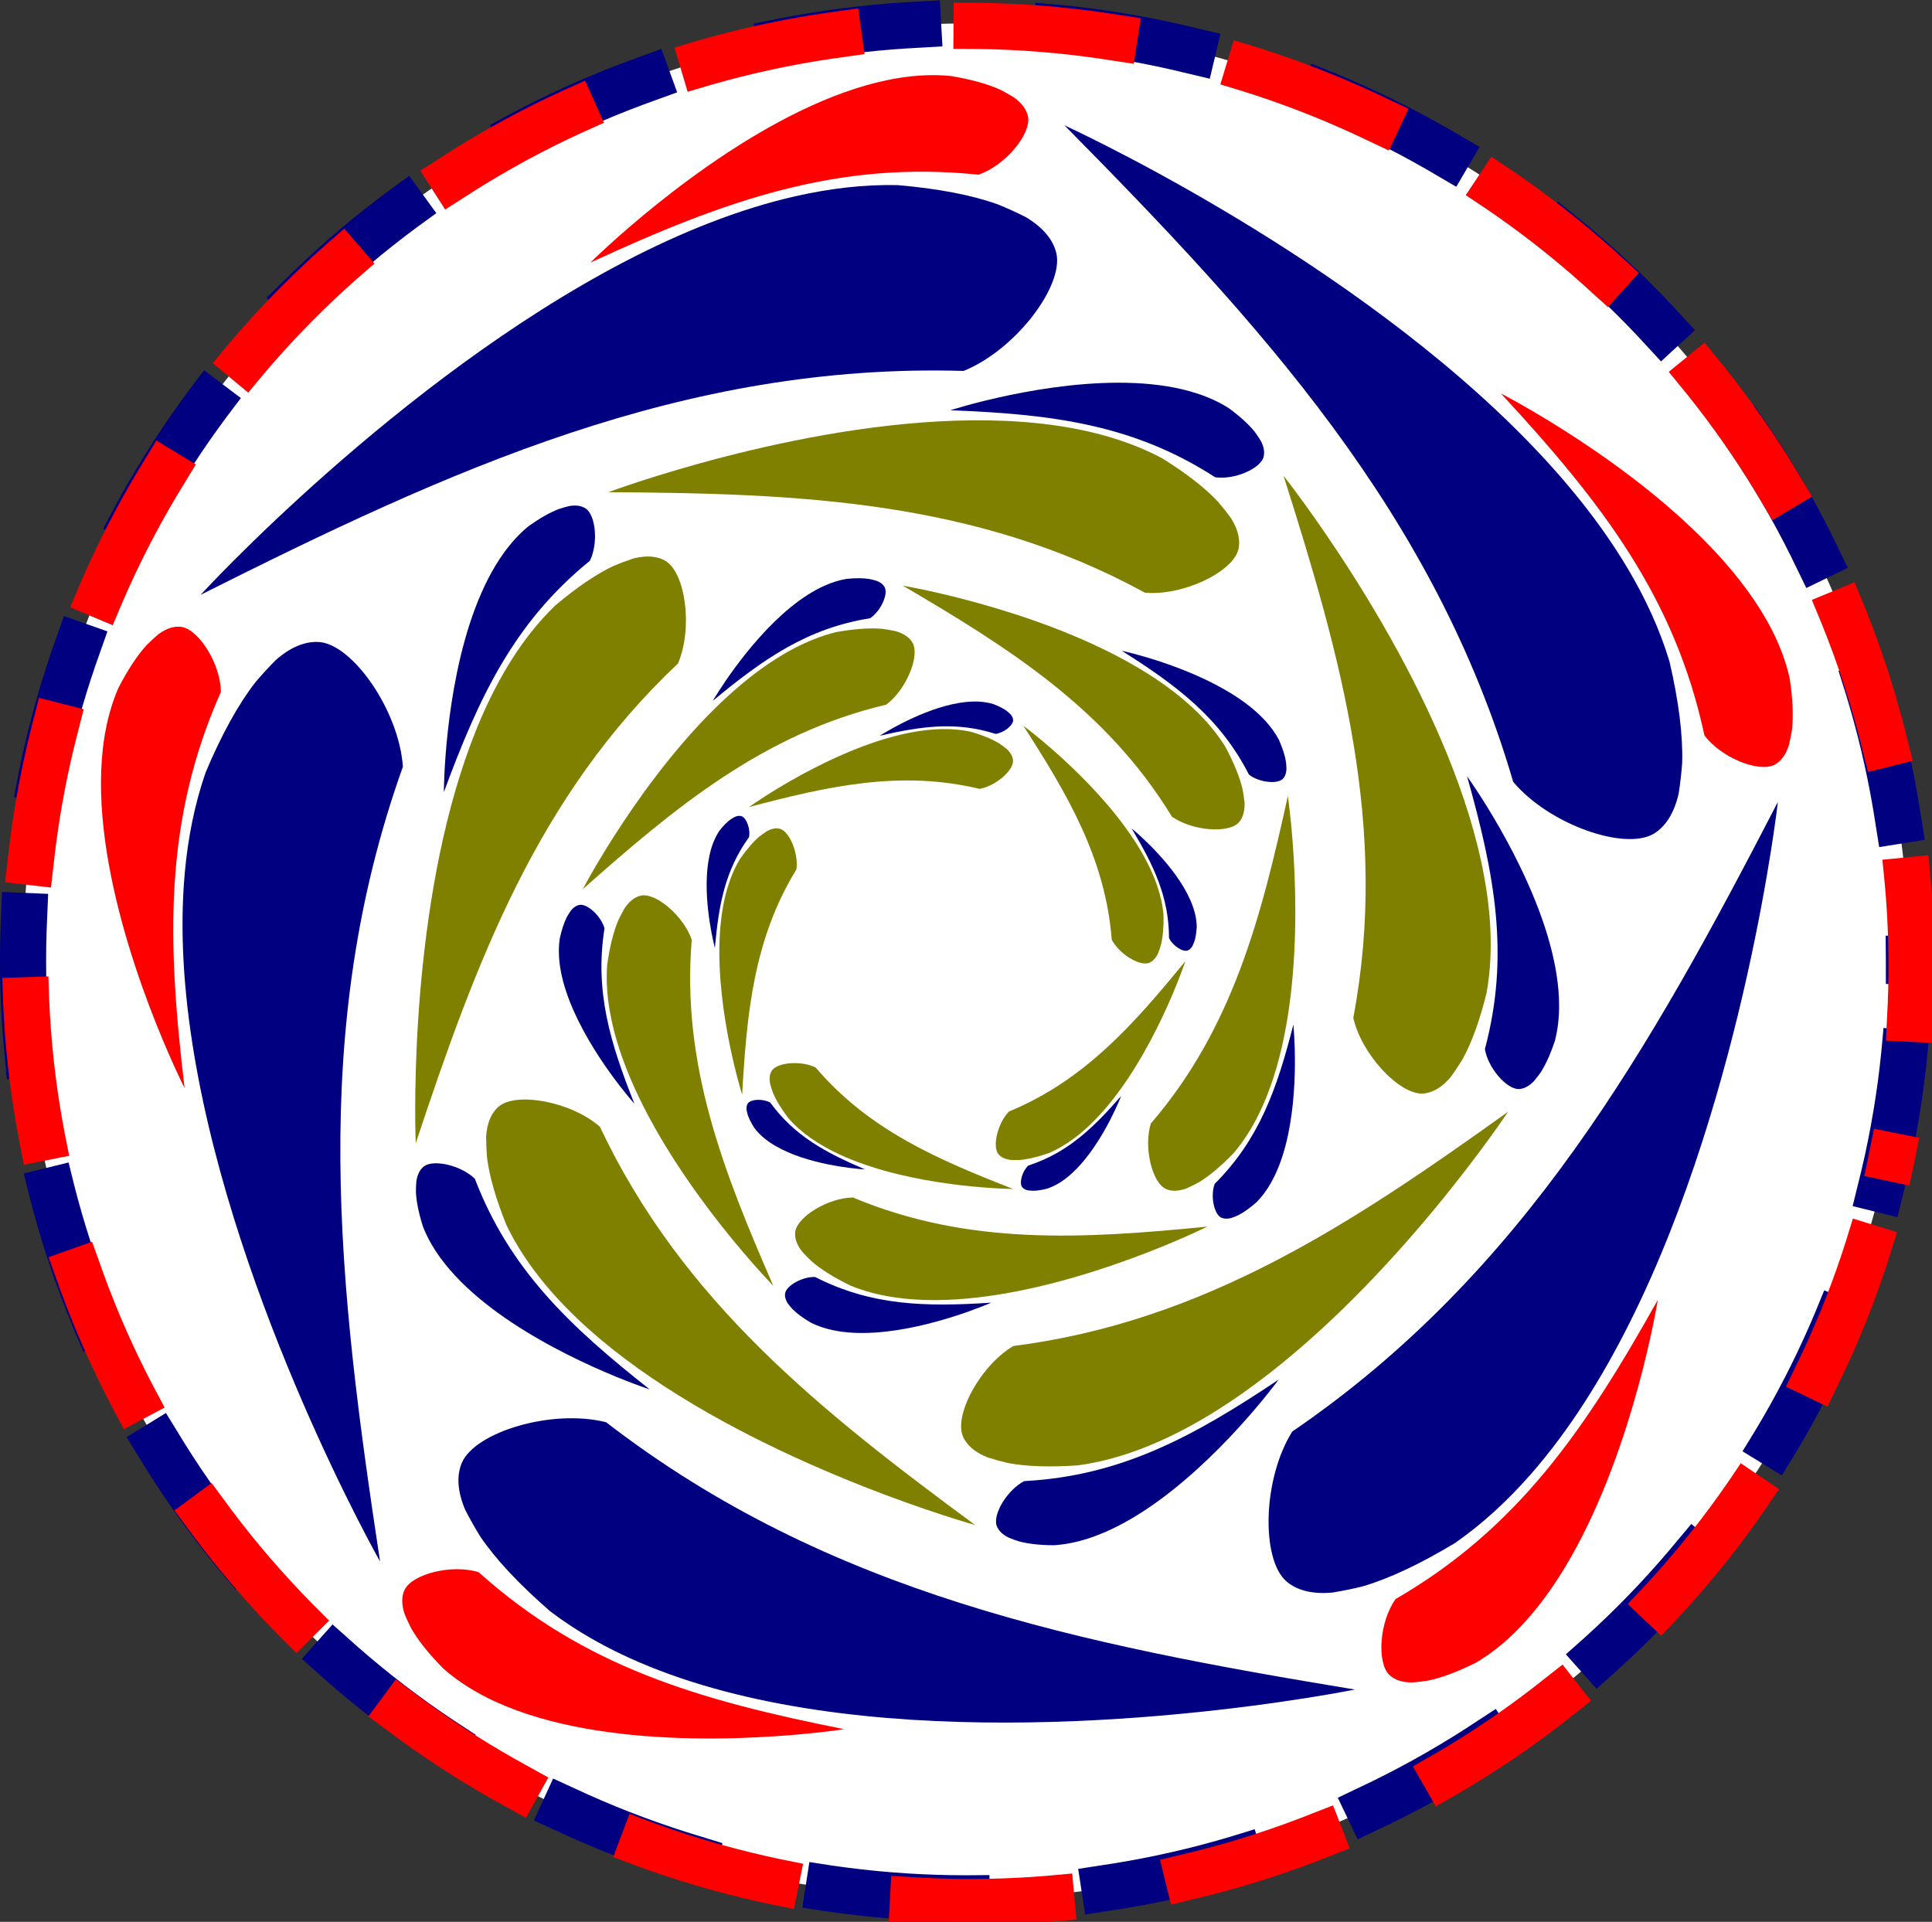 <?xml version="1.0" encoding="UTF-8" standalone="no"?>
<!-- Created with Inkscape (http://www.inkscape.org/) -->

<svg
   xmlns:dc="http://purl.org/dc/elements/1.1/"
   xmlns:cc="http://creativecommons.org/ns#"
   xmlns:rdf="http://www.w3.org/1999/02/22-rdf-syntax-ns#"
   xmlns:svg="http://www.w3.org/2000/svg"
   xmlns="http://www.w3.org/2000/svg"
   xmlns:sodipodi="http://sodipodi.sourceforge.net/DTD/sodipodi-0.dtd"
   xmlns:inkscape="http://www.inkscape.org/namespaces/inkscape"
   width="47.277mm"
   height="47.027mm"
   viewBox="0 0 167.517 166.631"
   id="svg6200"
   version="1.1"
   inkscape:version="0.91 r13725"
   sodipodi:docname="pentagon06.svg"
   inkscape:export-filename="/home/algot/Documents/runeman.org/clipart/pentagon06.png"
   inkscape:export-xdpi="80.588745"
   inkscape:export-ydpi="80.588745">
  <rect x="0" y="0" width="167.517" height="166.631" fill="#333333" stroke="none"/>
  <title
     id="title6338">Pentagon Var06</title>
  <defs
     id="defs6202" />
  <sodipodi:namedview
     id="base"
     pagecolor="#ffffff"
     bordercolor="#666666"
     borderopacity="1.0"
     inkscape:pageopacity="0.0"
     inkscape:pageshadow="2"
     inkscape:zoom="1"
     inkscape:cx="-74.008563"
     inkscape:cy="69.029565"
     inkscape:document-units="px"
     inkscape:current-layer="layer1"
     showgrid="false"
     fit-margin-top="0"
     fit-margin-left="0"
     fit-margin-right="0"
     fit-margin-bottom="0"
     inkscape:window-width="1366"
     inkscape:window-height="712"
     inkscape:window-x="0"
     inkscape:window-y="0"
     inkscape:window-maximized="1" />
  <g
     inkscape:label="Layer 1"
     inkscape:groupmode="layer"
     id="layer1"
     transform="translate(-239.099,-434.761)">
    <g
       transform="translate(-49.896,-146.011)"
       id="g8357">
      <ellipse
         style="opacity:1;fill:#ffffff;fill-opacity:1;stroke:#000080;stroke-width:4;stroke-linecap:square;stroke-miterlimit:4;stroke-dasharray:12, 12;stroke-dashoffset:40;stroke-opacity:1"
         id="ellipse7433"
         cx="372.753"
         cy="664.087"
         rx="81.759"
         ry="81.28" />
      <g
         transform="matrix(0.955,-0.044,0.044,0.955,-253.965,239.213)"
         id="g7435">
        <g
           id="g7437"
           transform="matrix(0.931,0,0,0.931,41.051,31.295)">
          <path
             sodipodi:nodetypes="ssccccccs"
             inkscape:connector-curvature="0"
             id="path7439"
             d="m 602.404,542.446 c 5.118,2.48 10.905,4.212 16.901,5.393 24.531,4.835 52.551,0.465 52.604,0.457 -26.459,-5.621 -50.806,-11.666 -71.672,-29.37 -5.192,-1.563 -12.768,0.344 -14.214,3.293 -0.599,1.253 -0.558,2.807 0.121,4.624 0.438,0.953 0.892,1.851 1.362,2.685 1.406,2.281 3.583,4.829 6.459,7.561 2.502,2.087 5.347,3.86 8.438,5.357 z"
             style="opacity:1;fill:#000080;fill-opacity:1;stroke:none;stroke-width:2;stroke-linecap:square;stroke-miterlimit:4;stroke-dasharray:none;stroke-opacity:1" />
          <path
             style="opacity:1;fill:#ff0000;fill-opacity:1;stroke:none;stroke-width:2;stroke-linecap:square;stroke-miterlimit:4;stroke-dasharray:none;stroke-opacity:1"
             d="m 587.329,545.144 c 2.475,1.405 5.316,2.441 8.283,3.197 12.14,3.096 26.397,1.526 26.425,1.523 -14.039,-3.46 -25.079,-7.264 -34.869,-16.912 -2.548,-0.934 -6.431,-0.135 -7.275,1.352 -0.35,0.632 -0.391,1.435 -0.122,2.389 0.183,0.503 0.375,0.977 0.579,1.419 0.617,1.212 1.61,2.58 2.949,4.06 1.175,1.138 2.536,2.123 4.03,2.971 z"
             id="path7441"
             inkscape:connector-curvature="0"
             sodipodi:nodetypes="ssccccccs" />
          <path
             style="opacity:1;fill:#000080;fill-opacity:1;stroke:none;stroke-width:2;stroke-linecap:square;stroke-miterlimit:4;stroke-dasharray:none;stroke-opacity:1"
             d="m 690.009,528.117 c 3.94,-4.101 7.375,-9.07 10.352,-14.407 12.179,-21.836 16.682,-49.835 16.69,-49.889 -13.522,23.427 -26.795,44.715 -50.08,59.088 -3.091,4.455 -3.618,12.249 -1.26,14.536 1.006,0.957 2.497,1.398 4.435,1.314 1.042,-0.122 2.036,-0.276 2.974,-0.466 2.604,-0.632 5.699,-1.915 9.187,-3.807 2.758,-1.735 5.323,-3.893 7.702,-6.37 z"
             id="path7443"
             inkscape:connector-curvature="0"
             sodipodi:nodetypes="ssccccccs" />
          <path
             sodipodi:nodetypes="ssccccccs"
             inkscape:connector-curvature="0"
             id="path7445"
             d="m 687.917,543.288 c 2.101,-1.92 3.964,-4.301 5.6,-6.89 6.696,-10.59 9.608,-24.634 9.614,-24.661 -7.629,12.283 -14.658,21.607 -26.859,27.937 -1.676,2.135 -2.115,6.075 -0.962,7.336 0.493,0.528 1.244,0.816 2.235,0.854 0.535,-0.018 1.045,-0.055 1.529,-0.112 1.343,-0.212 2.951,-0.734 4.773,-1.55 1.446,-0.766 2.802,-1.756 4.071,-2.915 z"
             style="opacity:1;fill:#ff0000;fill-opacity:1;stroke:none;stroke-width:2;stroke-linecap:square;stroke-miterlimit:4;stroke-dasharray:none;stroke-opacity:1" />
          <path
             sodipodi:nodetypes="ssccccccs"
             inkscape:connector-curvature="0"
             id="path7447"
             d="m 703.454,440.371 c -2.683,-5.015 -6.347,-9.817 -10.503,-14.298 -17.004,-18.33 -42.241,-31.265 -42.289,-31.29 18.102,20.1 34.246,39.301 40.72,65.888 3.282,4.316 10.532,7.226 13.435,5.69 1.221,-0.661 2.102,-1.943 2.62,-3.811 0.206,-1.029 0.366,-2.022 0.476,-2.973 0.203,-2.671 -0.06,-6.012 -0.781,-9.913 -0.798,-3.159 -2.057,-6.265 -3.678,-9.294 z"
             style="opacity:1;fill:#000080;fill-opacity:1;stroke:none;stroke-width:2;stroke-linecap:square;stroke-miterlimit:4;stroke-dasharray:none;stroke-opacity:1" />
          <path
             style="opacity:1;fill:#ff0000;fill-opacity:1;stroke:none;stroke-width:2;stroke-linecap:square;stroke-miterlimit:4;stroke-dasharray:none;stroke-opacity:1"
             d="m 717.235,447.049 c -1.177,-2.591 -2.866,-5.099 -4.822,-7.455 -8.002,-9.64 -20.459,-16.75 -20.483,-16.764 9.324,11.051 16.02,20.618 18.269,34.178 1.513,2.253 5.124,3.889 6.68,3.182 0.655,-0.305 1.16,-0.931 1.503,-1.861 0.148,-0.514 0.271,-1.011 0.366,-1.488 0.213,-1.343 0.214,-3.034 9.6e-4,-5.018 -0.282,-1.612 -0.804,-3.208 -1.514,-4.773 z"
             id="path7449"
             inkscape:connector-curvature="0"
             sodipodi:nodetypes="ssccccccs" />
          <path
             style="opacity:1;fill:#000080;fill-opacity:1;stroke:none;stroke-width:2;stroke-linecap:square;stroke-miterlimit:4;stroke-dasharray:none;stroke-opacity:1"
             d="m 624.157,400.47 c -5.598,1.002 -11.298,3.003 -16.843,5.571 -22.688,10.507 -42.788,30.512 -42.826,30.551 24.71,-11.005 47.96,-20.425 75.247,-18.367 5.119,-1.787 10.127,-7.783 9.564,-11.019 -0.252,-1.365 -1.198,-2.599 -2.815,-3.67 -0.915,-0.514 -1.809,-0.973 -2.68,-1.371 -2.478,-1.019 -5.737,-1.801 -9.67,-2.32 -3.251,-0.218 -6.594,0.02 -9.975,0.626 z"
             id="path7451"
             inkscape:connector-curvature="0"
             sodipodi:nodetypes="ssccccccs" />
          <path
             sodipodi:nodetypes="ssccccccs"
             inkscape:connector-curvature="0"
             id="path7453"
             d="m 634.767,389.427 c -2.828,0.318 -5.735,1.15 -8.58,2.282 -11.641,4.632 -22.253,14.282 -22.273,14.3 13.391,-5.453 24.559,-8.864 38.15,-6.814 2.61,-0.742 5.282,-3.671 5.091,-5.37 -0.088,-0.717 -0.527,-1.391 -1.306,-2.004 -0.443,-0.299 -0.878,-0.57 -1.302,-0.808 -1.211,-0.618 -2.819,-1.141 -4.772,-1.552 -1.62,-0.23 -3.299,-0.227 -5.007,-0.035 z"
             style="opacity:1;fill:#ff0000;fill-opacity:1;stroke:none;stroke-width:2;stroke-linecap:square;stroke-miterlimit:4;stroke-dasharray:none;stroke-opacity:1" />
          <path
             sodipodi:nodetypes="ssccccccs"
             inkscape:connector-curvature="0"
             id="path7455"
             d="m 561.704,463.556 c -0.777,5.634 -0.636,11.673 0.093,17.74 2.982,24.824 15.797,50.122 15.821,50.171 -2.83,-26.901 -4.605,-51.925 5.785,-77.24 -0.118,-5.421 -4.273,-12.036 -7.524,-12.501 -1.376,-0.182 -2.842,0.337 -4.36,1.543 -0.771,0.711 -1.485,1.42 -2.133,2.125 -1.735,2.042 -3.485,4.899 -5.195,8.479 -1.212,3.024 -2.018,6.278 -2.487,9.681 z"
             style="opacity:1;fill:#000080;fill-opacity:1;stroke:none;stroke-width:2;stroke-linecap:square;stroke-miterlimit:4;stroke-dasharray:none;stroke-opacity:1" />
          <path
             style="opacity:1;fill:#ff0000;fill-opacity:1;stroke:none;stroke-width:2;stroke-linecap:square;stroke-miterlimit:4;stroke-dasharray:none;stroke-opacity:1"
             d="m 554.48,450.052 c -0.571,2.788 -0.678,5.81 -0.481,8.866 0.808,12.503 6.706,25.577 6.718,25.602 -1.048,-14.421 -0.841,-26.096 5.309,-38.389 0.101,-2.712 -1.859,-6.158 -3.534,-6.501 -0.709,-0.138 -1.486,0.071 -2.31,0.623 -0.422,0.329 -0.813,0.659 -1.171,0.989 -0.962,0.961 -1.956,2.329 -2.95,4.059 -0.719,1.47 -1.235,3.067 -1.581,4.751 z"
             id="path7457"
             inkscape:connector-curvature="0"
             sodipodi:nodetypes="ssccccccs" />
        </g>
        <g
           id="g7459"
           transform="matrix(0.489,-0.489,0.489,0.489,176.518,635.875)">
          <g
             inkscape:transform-center-y="-197.98991"
             inkscape:transform-center-x="-35.355339"
             transform="matrix(-0.25,-0.121,0.121,-0.25,644.002,572.755)"
             id="g7461">
            <path
               style="opacity:1;fill:#808000;fill-opacity:1;stroke:none;stroke-width:2;stroke-linecap:square;stroke-miterlimit:4;stroke-dasharray:none;stroke-opacity:1"
               d="m 463.396,613.889 c -18.981,-0.014 -38.885,3.191 -58.617,8.352 -80.73,21.116 -158.569,74.957 -158.719,75.061 87.667,-21.555 169.603,-38.768 258.018,-15.893 17.871,-2.847 37.861,-19.585 37.922,-30.547 -0.021,-4.633 -2.401,-9.246 -7.08,-13.717 -2.702,-2.228 -5.369,-4.265 -7.994,-6.088 -7.538,-4.81 -17.78,-9.303 -30.393,-13.332 -10.55,-2.635 -21.673,-3.827 -33.137,-3.836 z"
               id="path7463"
               inkscape:connector-curvature="0"
               sodipodi:nodetypes="ssccccccs" />
            <path
               sodipodi:nodetypes="ssccccccs"
               inkscape:connector-curvature="0"
               id="path7465"
               d="m 504.77,583.88 c -9.478,-0.625 -19.517,0.391 -29.532,2.429 -40.974,8.339 -81.53,33.771 -81.608,33.819 47.207,-10.003 85.907,-14.613 129.341,0.149 9.013,-0.897 19.519,-8.94 19.893,-14.632 0.135,-2.407 -0.91,-4.881 -3.106,-7.356 -1.279,-1.245 -2.547,-2.39 -3.801,-3.423 -3.613,-2.744 -8.587,-5.411 -14.759,-7.915 -5.186,-1.712 -10.703,-2.694 -16.427,-3.072 z"
               style="opacity:1;fill:#000080;fill-opacity:1;stroke:none;stroke-width:2;stroke-linecap:square;stroke-miterlimit:4;stroke-dasharray:none;stroke-opacity:1" />
          </g>
          <g
             id="g7467"
             transform="matrix(-0.192,0.2,-0.2,-0.192,895.349,375.375)"
             inkscape:transform-center-x="181.23126"
             inkscape:transform-center-y="-102.9639">
            <path
               sodipodi:nodetypes="ssccccccs"
               inkscape:connector-curvature="0"
               id="path7469"
               d="m 463.396,613.889 c -18.981,-0.014 -38.885,3.191 -58.617,8.352 -80.73,21.116 -158.569,74.957 -158.719,75.061 87.667,-21.555 169.603,-38.768 258.018,-15.893 17.871,-2.847 37.861,-19.585 37.922,-30.547 -0.021,-4.633 -2.401,-9.246 -7.08,-13.717 -2.702,-2.228 -5.369,-4.265 -7.994,-6.088 -7.538,-4.81 -17.78,-9.303 -30.393,-13.332 -10.55,-2.635 -21.673,-3.827 -33.137,-3.836 z"
               style="opacity:1;fill:#808000;fill-opacity:1;stroke:none;stroke-width:2;stroke-linecap:square;stroke-miterlimit:4;stroke-dasharray:none;stroke-opacity:1" />
            <path
               style="opacity:1;fill:#000080;fill-opacity:1;stroke:none;stroke-width:2;stroke-linecap:square;stroke-miterlimit:4;stroke-dasharray:none;stroke-opacity:1"
               d="m 504.77,583.88 c -9.478,-0.625 -19.517,0.391 -29.532,2.429 -40.974,8.339 -81.53,33.771 -81.608,33.819 47.207,-10.003 85.907,-14.613 129.341,0.149 9.013,-0.897 19.519,-8.94 19.893,-14.632 0.135,-2.407 -0.91,-4.881 -3.106,-7.356 -1.279,-1.245 -2.547,-2.39 -3.801,-3.423 -3.613,-2.744 -8.587,-5.411 -14.759,-7.915 -5.186,-1.712 -10.703,-2.694 -16.427,-3.072 z"
               id="path7471"
               inkscape:connector-curvature="0"
               sodipodi:nodetypes="ssccccccs" />
          </g>
          <g
             inkscape:transform-center-y="147.55344"
             inkscape:transform-center-x="161.66433"
             transform="matrix(0.131,0.244,-0.244,0.131,785.3,75.336)"
             id="g7473">
            <path
               style="opacity:1;fill:#808000;fill-opacity:1;stroke:none;stroke-width:2;stroke-linecap:square;stroke-miterlimit:4;stroke-dasharray:none;stroke-opacity:1"
               d="m 463.396,613.889 c -18.981,-0.014 -38.885,3.191 -58.617,8.352 -80.73,21.116 -158.569,74.957 -158.719,75.061 87.667,-21.555 169.603,-38.768 258.018,-15.893 17.871,-2.847 37.861,-19.585 37.922,-30.547 -0.021,-4.633 -2.401,-9.246 -7.08,-13.717 -2.702,-2.228 -5.369,-4.265 -7.994,-6.088 -7.538,-4.81 -17.78,-9.303 -30.393,-13.332 -10.55,-2.635 -21.673,-3.827 -33.137,-3.836 z"
               id="path7475"
               inkscape:connector-curvature="0"
               sodipodi:nodetypes="ssccccccs" />
            <path
               sodipodi:nodetypes="ssccccccs"
               inkscape:connector-curvature="0"
               id="path7477"
               d="m 504.77,583.88 c -9.478,-0.625 -19.517,0.391 -29.532,2.429 -40.974,8.339 -81.53,33.771 -81.608,33.819 47.207,-10.003 85.907,-14.613 129.341,0.149 9.013,-0.897 19.519,-8.94 19.893,-14.632 0.135,-2.407 -0.91,-4.881 -3.106,-7.356 -1.279,-1.245 -2.547,-2.39 -3.801,-3.423 -3.613,-2.744 -8.587,-5.411 -14.759,-7.915 -5.186,-1.712 -10.703,-2.694 -16.427,-3.072 z"
               style="opacity:1;fill:#000080;fill-opacity:1;stroke:none;stroke-width:2;stroke-linecap:square;stroke-miterlimit:4;stroke-dasharray:none;stroke-opacity:1" />
          </g>
          <g
             id="g7479"
             transform="matrix(0.273,-0.049,0.049,0.273,465.939,87.281)"
             inkscape:transform-center-x="-98.227605"
             inkscape:transform-center-y="207.10151">
            <path
               sodipodi:nodetypes="ssccccccs"
               inkscape:connector-curvature="0"
               id="path7481"
               d="m 463.396,613.889 c -18.981,-0.014 -38.885,3.191 -58.617,8.352 -80.73,21.116 -158.569,74.957 -158.719,75.061 87.667,-21.555 169.603,-38.768 258.018,-15.893 17.871,-2.847 37.861,-19.585 37.922,-30.547 -0.021,-4.633 -2.401,-9.246 -7.08,-13.717 -2.702,-2.228 -5.369,-4.265 -7.994,-6.088 -7.538,-4.81 -17.78,-9.303 -30.393,-13.332 -10.55,-2.635 -21.673,-3.827 -33.137,-3.836 z"
               style="opacity:1;fill:#808000;fill-opacity:1;stroke:none;stroke-width:2;stroke-linecap:square;stroke-miterlimit:4;stroke-dasharray:none;stroke-opacity:1" />
            <path
               style="opacity:1;fill:#000080;fill-opacity:1;stroke:none;stroke-width:2;stroke-linecap:square;stroke-miterlimit:4;stroke-dasharray:none;stroke-opacity:1"
               d="m 504.77,583.88 c -9.478,-0.625 -19.517,0.391 -29.532,2.429 -40.974,8.339 -81.53,33.771 -81.608,33.819 47.207,-10.003 85.907,-14.613 129.341,0.149 9.013,-0.897 19.519,-8.94 19.893,-14.632 0.135,-2.407 -0.91,-4.881 -3.106,-7.356 -1.279,-1.245 -2.547,-2.39 -3.801,-3.423 -3.613,-2.744 -8.587,-5.411 -14.759,-7.915 -5.186,-1.712 -10.703,-2.694 -16.427,-3.072 z"
               id="path7483"
               inkscape:connector-curvature="0"
               sodipodi:nodetypes="ssccccccs" />
          </g>
          <g
             inkscape:transform-center-y="-35.163843"
             inkscape:transform-center-x="-225.91222"
             transform="matrix(0.038,-0.275,0.275,0.038,378.612,394.704)"
             id="g7485">
            <path
               style="opacity:1;fill:#808000;fill-opacity:1;stroke:none;stroke-width:2;stroke-linecap:square;stroke-miterlimit:4;stroke-dasharray:none;stroke-opacity:1"
               d="m 463.396,613.889 c -18.981,-0.014 -38.885,3.191 -58.617,8.352 -80.73,21.116 -158.569,74.957 -158.719,75.061 87.667,-21.555 169.603,-38.768 258.018,-15.893 17.871,-2.847 37.861,-19.585 37.922,-30.547 -0.021,-4.633 -2.401,-9.246 -7.08,-13.717 -2.702,-2.228 -5.369,-4.265 -7.994,-6.088 -7.538,-4.81 -17.78,-9.303 -30.393,-13.332 -10.55,-2.635 -21.673,-3.827 -33.137,-3.836 z"
               id="path7487"
               inkscape:connector-curvature="0"
               sodipodi:nodetypes="ssccccccs" />
            <path
               sodipodi:nodetypes="ssccccccs"
               inkscape:connector-curvature="0"
               id="path7489"
               d="m 504.77,583.88 c -9.478,-0.625 -19.517,0.391 -29.532,2.429 -40.974,8.339 -81.53,33.771 -81.608,33.819 47.207,-10.003 85.907,-14.613 129.341,0.149 9.013,-0.897 19.519,-8.94 19.893,-14.632 0.135,-2.407 -0.91,-4.881 -3.106,-7.356 -1.279,-1.245 -2.547,-2.39 -3.801,-3.423 -3.613,-2.744 -8.587,-5.411 -14.759,-7.915 -5.186,-1.712 -10.703,-2.694 -16.427,-3.072 z"
               style="opacity:1;fill:#000080;fill-opacity:1;stroke:none;stroke-width:2;stroke-linecap:square;stroke-miterlimit:4;stroke-dasharray:none;stroke-opacity:1" />
          </g>
        </g>
        <g
           transform="matrix(0.434,-0.116,0.116,0.434,322.98,416.564)"
           id="g7491">
          <g
             id="g7493"
             transform="matrix(-0.25,-0.121,0.121,-0.25,644.002,572.755)"
             inkscape:transform-center-x="-35.355339"
             inkscape:transform-center-y="-197.98991">
            <path
               sodipodi:nodetypes="ssccccccs"
               inkscape:connector-curvature="0"
               id="path7495"
               d="m 463.396,613.889 c -18.981,-0.014 -38.885,3.191 -58.617,8.352 -80.73,21.116 -158.569,74.957 -158.719,75.061 87.667,-21.555 169.603,-38.768 258.018,-15.893 17.871,-2.847 37.861,-19.585 37.922,-30.547 -0.021,-4.633 -2.401,-9.246 -7.08,-13.717 -2.702,-2.228 -5.369,-4.265 -7.994,-6.088 -7.538,-4.81 -17.78,-9.303 -30.393,-13.332 -10.55,-2.635 -21.673,-3.827 -33.137,-3.836 z"
               style="opacity:1;fill:#808000;fill-opacity:1;stroke:none;stroke-width:2;stroke-linecap:square;stroke-miterlimit:4;stroke-dasharray:none;stroke-opacity:1" />
            <path
               style="opacity:1;fill:#000080;fill-opacity:1;stroke:none;stroke-width:2;stroke-linecap:square;stroke-miterlimit:4;stroke-dasharray:none;stroke-opacity:1"
               d="m 504.77,583.88 c -9.478,-0.625 -19.517,0.391 -29.532,2.429 -40.974,8.339 -81.53,33.771 -81.608,33.819 47.207,-10.003 85.907,-14.613 129.341,0.149 9.013,-0.897 19.519,-8.94 19.893,-14.632 0.135,-2.407 -0.91,-4.881 -3.106,-7.356 -1.279,-1.245 -2.547,-2.39 -3.801,-3.423 -3.613,-2.744 -8.587,-5.411 -14.759,-7.915 -5.186,-1.712 -10.703,-2.694 -16.427,-3.072 z"
               id="path7497"
               inkscape:connector-curvature="0"
               sodipodi:nodetypes="ssccccccs" />
          </g>
          <g
             inkscape:transform-center-y="-102.9639"
             inkscape:transform-center-x="181.23126"
             transform="matrix(-0.192,0.2,-0.2,-0.192,895.349,375.375)"
             id="g7499">
            <path
               style="opacity:1;fill:#808000;fill-opacity:1;stroke:none;stroke-width:2;stroke-linecap:square;stroke-miterlimit:4;stroke-dasharray:none;stroke-opacity:1"
               d="m 463.396,613.889 c -18.981,-0.014 -38.885,3.191 -58.617,8.352 -80.73,21.116 -158.569,74.957 -158.719,75.061 87.667,-21.555 169.603,-38.768 258.018,-15.893 17.871,-2.847 37.861,-19.585 37.922,-30.547 -0.021,-4.633 -2.401,-9.246 -7.08,-13.717 -2.702,-2.228 -5.369,-4.265 -7.994,-6.088 -7.538,-4.81 -17.78,-9.303 -30.393,-13.332 -10.55,-2.635 -21.673,-3.827 -33.137,-3.836 z"
               id="path7501"
               inkscape:connector-curvature="0"
               sodipodi:nodetypes="ssccccccs" />
            <path
               sodipodi:nodetypes="ssccccccs"
               inkscape:connector-curvature="0"
               id="path7503"
               d="m 504.77,583.88 c -9.478,-0.625 -19.517,0.391 -29.532,2.429 -40.974,8.339 -81.53,33.771 -81.608,33.819 47.207,-10.003 85.907,-14.613 129.341,0.149 9.013,-0.897 19.519,-8.94 19.893,-14.632 0.135,-2.407 -0.91,-4.881 -3.106,-7.356 -1.279,-1.245 -2.547,-2.39 -3.801,-3.423 -3.613,-2.744 -8.587,-5.411 -14.759,-7.915 -5.186,-1.712 -10.703,-2.694 -16.427,-3.072 z"
               style="opacity:1;fill:#000080;fill-opacity:1;stroke:none;stroke-width:2;stroke-linecap:square;stroke-miterlimit:4;stroke-dasharray:none;stroke-opacity:1" />
          </g>
          <g
             id="g7505"
             transform="matrix(0.131,0.244,-0.244,0.131,785.3,75.336)"
             inkscape:transform-center-x="161.66433"
             inkscape:transform-center-y="147.55344">
            <path
               sodipodi:nodetypes="ssccccccs"
               inkscape:connector-curvature="0"
               id="path7507"
               d="m 463.396,613.889 c -18.981,-0.014 -38.885,3.191 -58.617,8.352 -80.73,21.116 -158.569,74.957 -158.719,75.061 87.667,-21.555 169.603,-38.768 258.018,-15.893 17.871,-2.847 37.861,-19.585 37.922,-30.547 -0.021,-4.633 -2.401,-9.246 -7.08,-13.717 -2.702,-2.228 -5.369,-4.265 -7.994,-6.088 -7.538,-4.81 -17.78,-9.303 -30.393,-13.332 -10.55,-2.635 -21.673,-3.827 -33.137,-3.836 z"
               style="opacity:1;fill:#808000;fill-opacity:1;stroke:none;stroke-width:2;stroke-linecap:square;stroke-miterlimit:4;stroke-dasharray:none;stroke-opacity:1" />
            <path
               style="opacity:1;fill:#000080;fill-opacity:1;stroke:none;stroke-width:2;stroke-linecap:square;stroke-miterlimit:4;stroke-dasharray:none;stroke-opacity:1"
               d="m 504.77,583.88 c -9.478,-0.625 -19.517,0.391 -29.532,2.429 -40.974,8.339 -81.53,33.771 -81.608,33.819 47.207,-10.003 85.907,-14.613 129.341,0.149 9.013,-0.897 19.519,-8.94 19.893,-14.632 0.135,-2.407 -0.91,-4.881 -3.106,-7.356 -1.279,-1.245 -2.547,-2.39 -3.801,-3.423 -3.613,-2.744 -8.587,-5.411 -14.759,-7.915 -5.186,-1.712 -10.703,-2.694 -16.427,-3.072 z"
               id="path7509"
               inkscape:connector-curvature="0"
               sodipodi:nodetypes="ssccccccs" />
          </g>
          <g
             inkscape:transform-center-y="207.10151"
             inkscape:transform-center-x="-98.227605"
             transform="matrix(0.273,-0.049,0.049,0.273,465.939,87.281)"
             id="g7511">
            <path
               style="opacity:1;fill:#808000;fill-opacity:1;stroke:none;stroke-width:2;stroke-linecap:square;stroke-miterlimit:4;stroke-dasharray:none;stroke-opacity:1"
               d="m 463.396,613.889 c -18.981,-0.014 -38.885,3.191 -58.617,8.352 -80.73,21.116 -158.569,74.957 -158.719,75.061 87.667,-21.555 169.603,-38.768 258.018,-15.893 17.871,-2.847 37.861,-19.585 37.922,-30.547 -0.021,-4.633 -2.401,-9.246 -7.08,-13.717 -2.702,-2.228 -5.369,-4.265 -7.994,-6.088 -7.538,-4.81 -17.78,-9.303 -30.393,-13.332 -10.55,-2.635 -21.673,-3.827 -33.137,-3.836 z"
               id="path7513"
               inkscape:connector-curvature="0"
               sodipodi:nodetypes="ssccccccs" />
            <path
               sodipodi:nodetypes="ssccccccs"
               inkscape:connector-curvature="0"
               id="path7515"
               d="m 504.77,583.88 c -9.478,-0.625 -19.517,0.391 -29.532,2.429 -40.974,8.339 -81.53,33.771 -81.608,33.819 47.207,-10.003 85.907,-14.613 129.341,0.149 9.013,-0.897 19.519,-8.94 19.893,-14.632 0.135,-2.407 -0.91,-4.881 -3.106,-7.356 -1.279,-1.245 -2.547,-2.39 -3.801,-3.423 -3.613,-2.744 -8.587,-5.411 -14.759,-7.915 -5.186,-1.712 -10.703,-2.694 -16.427,-3.072 z"
               style="opacity:1;fill:#000080;fill-opacity:1;stroke:none;stroke-width:2;stroke-linecap:square;stroke-miterlimit:4;stroke-dasharray:none;stroke-opacity:1" />
          </g>
          <g
             id="g7517"
             transform="matrix(0.038,-0.275,0.275,0.038,378.612,394.704)"
             inkscape:transform-center-x="-225.91222"
             inkscape:transform-center-y="-35.163843">
            <path
               sodipodi:nodetypes="ssccccccs"
               inkscape:connector-curvature="0"
               id="path7519"
               d="m 463.396,613.889 c -18.981,-0.014 -38.885,3.191 -58.617,8.352 -80.73,21.116 -158.569,74.957 -158.719,75.061 87.667,-21.555 169.603,-38.768 258.018,-15.893 17.871,-2.847 37.861,-19.585 37.922,-30.547 -0.021,-4.633 -2.401,-9.246 -7.08,-13.717 -2.702,-2.228 -5.369,-4.265 -7.994,-6.088 -7.538,-4.81 -17.78,-9.303 -30.393,-13.332 -10.55,-2.635 -21.673,-3.827 -33.137,-3.836 z"
               style="opacity:1;fill:#808000;fill-opacity:1;stroke:none;stroke-width:2;stroke-linecap:square;stroke-miterlimit:4;stroke-dasharray:none;stroke-opacity:1" />
            <path
               style="opacity:1;fill:#000080;fill-opacity:1;stroke:none;stroke-width:2;stroke-linecap:square;stroke-miterlimit:4;stroke-dasharray:none;stroke-opacity:1"
               d="m 504.77,583.88 c -9.478,-0.625 -19.517,0.391 -29.532,2.429 -40.974,8.339 -81.53,33.771 -81.608,33.819 47.207,-10.003 85.907,-14.613 129.341,0.149 9.013,-0.897 19.519,-8.94 19.893,-14.632 0.135,-2.407 -0.91,-4.881 -3.106,-7.356 -1.279,-1.245 -2.547,-2.39 -3.801,-3.423 -3.613,-2.744 -8.587,-5.411 -14.759,-7.915 -5.186,-1.712 -10.703,-2.694 -16.427,-3.072 z"
               id="path7521"
               inkscape:connector-curvature="0"
               sodipodi:nodetypes="ssccccccs" />
          </g>
        </g>
        <g
           id="g7523"
           transform="matrix(0.146,-0.254,0.254,0.146,463.284,590.613)">
          <g
             inkscape:transform-center-y="-197.98991"
             inkscape:transform-center-x="-35.355339"
             transform="matrix(-0.25,-0.121,0.121,-0.25,644.002,572.755)"
             id="g7525">
            <path
               style="opacity:1;fill:#808000;fill-opacity:1;stroke:none;stroke-width:2;stroke-linecap:square;stroke-miterlimit:4;stroke-dasharray:none;stroke-opacity:1"
               d="m 463.396,613.889 c -18.981,-0.014 -38.885,3.191 -58.617,8.352 -80.73,21.116 -158.569,74.957 -158.719,75.061 87.667,-21.555 169.603,-38.768 258.018,-15.893 17.871,-2.847 37.861,-19.585 37.922,-30.547 -0.021,-4.633 -2.401,-9.246 -7.08,-13.717 -2.702,-2.228 -5.369,-4.265 -7.994,-6.088 -7.538,-4.81 -17.78,-9.303 -30.393,-13.332 -10.55,-2.635 -21.673,-3.827 -33.137,-3.836 z"
               id="path7527"
               inkscape:connector-curvature="0"
               sodipodi:nodetypes="ssccccccs" />
            <path
               sodipodi:nodetypes="ssccccccs"
               inkscape:connector-curvature="0"
               id="path7529"
               d="m 504.77,583.88 c -9.478,-0.625 -19.517,0.391 -29.532,2.429 -40.974,8.339 -81.53,33.771 -81.608,33.819 47.207,-10.003 85.907,-14.613 129.341,0.149 9.013,-0.897 19.519,-8.94 19.893,-14.632 0.135,-2.407 -0.91,-4.881 -3.106,-7.356 -1.279,-1.245 -2.547,-2.39 -3.801,-3.423 -3.613,-2.744 -8.587,-5.411 -14.759,-7.915 -5.186,-1.712 -10.703,-2.694 -16.427,-3.072 z"
               style="opacity:1;fill:#000080;fill-opacity:1;stroke:none;stroke-width:2;stroke-linecap:square;stroke-miterlimit:4;stroke-dasharray:none;stroke-opacity:1" />
          </g>
          <g
             id="g7531"
             transform="matrix(-0.192,0.2,-0.2,-0.192,895.349,375.375)"
             inkscape:transform-center-x="181.23126"
             inkscape:transform-center-y="-102.9639">
            <path
               sodipodi:nodetypes="ssccccccs"
               inkscape:connector-curvature="0"
               id="path7533"
               d="m 463.396,613.889 c -18.981,-0.014 -38.885,3.191 -58.617,8.352 -80.73,21.116 -158.569,74.957 -158.719,75.061 87.667,-21.555 169.603,-38.768 258.018,-15.893 17.871,-2.847 37.861,-19.585 37.922,-30.547 -0.021,-4.633 -2.401,-9.246 -7.08,-13.717 -2.702,-2.228 -5.369,-4.265 -7.994,-6.088 -7.538,-4.81 -17.78,-9.303 -30.393,-13.332 -10.55,-2.635 -21.673,-3.827 -33.137,-3.836 z"
               style="opacity:1;fill:#808000;fill-opacity:1;stroke:none;stroke-width:2;stroke-linecap:square;stroke-miterlimit:4;stroke-dasharray:none;stroke-opacity:1" />
            <path
               style="opacity:1;fill:#000080;fill-opacity:1;stroke:none;stroke-width:2;stroke-linecap:square;stroke-miterlimit:4;stroke-dasharray:none;stroke-opacity:1"
               d="m 504.77,583.88 c -9.478,-0.625 -19.517,0.391 -29.532,2.429 -40.974,8.339 -81.53,33.771 -81.608,33.819 47.207,-10.003 85.907,-14.613 129.341,0.149 9.013,-0.897 19.519,-8.94 19.893,-14.632 0.135,-2.407 -0.91,-4.881 -3.106,-7.356 -1.279,-1.245 -2.547,-2.39 -3.801,-3.423 -3.613,-2.744 -8.587,-5.411 -14.759,-7.915 -5.186,-1.712 -10.703,-2.694 -16.427,-3.072 z"
               id="path7535"
               inkscape:connector-curvature="0"
               sodipodi:nodetypes="ssccccccs" />
          </g>
          <g
             inkscape:transform-center-y="147.55344"
             inkscape:transform-center-x="161.66433"
             transform="matrix(0.131,0.244,-0.244,0.131,785.3,75.336)"
             id="g7537">
            <path
               style="opacity:1;fill:#808000;fill-opacity:1;stroke:none;stroke-width:2;stroke-linecap:square;stroke-miterlimit:4;stroke-dasharray:none;stroke-opacity:1"
               d="m 463.396,613.889 c -18.981,-0.014 -38.885,3.191 -58.617,8.352 -80.73,21.116 -158.569,74.957 -158.719,75.061 87.667,-21.555 169.603,-38.768 258.018,-15.893 17.871,-2.847 37.861,-19.585 37.922,-30.547 -0.021,-4.633 -2.401,-9.246 -7.08,-13.717 -2.702,-2.228 -5.369,-4.265 -7.994,-6.088 -7.538,-4.81 -17.78,-9.303 -30.393,-13.332 -10.55,-2.635 -21.673,-3.827 -33.137,-3.836 z"
               id="path7539"
               inkscape:connector-curvature="0"
               sodipodi:nodetypes="ssccccccs" />
            <path
               sodipodi:nodetypes="ssccccccs"
               inkscape:connector-curvature="0"
               id="path7541"
               d="m 504.77,583.88 c -9.478,-0.625 -19.517,0.391 -29.532,2.429 -40.974,8.339 -81.53,33.771 -81.608,33.819 47.207,-10.003 85.907,-14.613 129.341,0.149 9.013,-0.897 19.519,-8.94 19.893,-14.632 0.135,-2.407 -0.91,-4.881 -3.106,-7.356 -1.279,-1.245 -2.547,-2.39 -3.801,-3.423 -3.613,-2.744 -8.587,-5.411 -14.759,-7.915 -5.186,-1.712 -10.703,-2.694 -16.427,-3.072 z"
               style="opacity:1;fill:#000080;fill-opacity:1;stroke:none;stroke-width:2;stroke-linecap:square;stroke-miterlimit:4;stroke-dasharray:none;stroke-opacity:1" />
          </g>
          <g
             id="g7543"
             transform="matrix(0.273,-0.049,0.049,0.273,465.939,87.281)"
             inkscape:transform-center-x="-98.227605"
             inkscape:transform-center-y="207.10151">
            <path
               sodipodi:nodetypes="ssccccccs"
               inkscape:connector-curvature="0"
               id="path7545"
               d="m 463.396,613.889 c -18.981,-0.014 -38.885,3.191 -58.617,8.352 -80.73,21.116 -158.569,74.957 -158.719,75.061 87.667,-21.555 169.603,-38.768 258.018,-15.893 17.871,-2.847 37.861,-19.585 37.922,-30.547 -0.021,-4.633 -2.401,-9.246 -7.08,-13.717 -2.702,-2.228 -5.369,-4.265 -7.994,-6.088 -7.538,-4.81 -17.78,-9.303 -30.393,-13.332 -10.55,-2.635 -21.673,-3.827 -33.137,-3.836 z"
               style="opacity:1;fill:#808000;fill-opacity:1;stroke:none;stroke-width:2;stroke-linecap:square;stroke-miterlimit:4;stroke-dasharray:none;stroke-opacity:1" />
            <path
               style="opacity:1;fill:#000080;fill-opacity:1;stroke:none;stroke-width:2;stroke-linecap:square;stroke-miterlimit:4;stroke-dasharray:none;stroke-opacity:1"
               d="m 504.77,583.88 c -9.478,-0.625 -19.517,0.391 -29.532,2.429 -40.974,8.339 -81.53,33.771 -81.608,33.819 47.207,-10.003 85.907,-14.613 129.341,0.149 9.013,-0.897 19.519,-8.94 19.893,-14.632 0.135,-2.407 -0.91,-4.881 -3.106,-7.356 -1.279,-1.245 -2.547,-2.39 -3.801,-3.423 -3.613,-2.744 -8.587,-5.411 -14.759,-7.915 -5.186,-1.712 -10.703,-2.694 -16.427,-3.072 z"
               id="path7547"
               inkscape:connector-curvature="0"
               sodipodi:nodetypes="ssccccccs" />
          </g>
          <g
             inkscape:transform-center-y="-35.163843"
             inkscape:transform-center-x="-225.91222"
             transform="matrix(0.038,-0.275,0.275,0.038,378.612,394.704)"
             id="g7549">
            <path
               style="opacity:1;fill:#808000;fill-opacity:1;stroke:none;stroke-width:2;stroke-linecap:square;stroke-miterlimit:4;stroke-dasharray:none;stroke-opacity:1"
               d="m 463.396,613.889 c -18.981,-0.014 -38.885,3.191 -58.617,8.352 -80.73,21.116 -158.569,74.957 -158.719,75.061 87.667,-21.555 169.603,-38.768 258.018,-15.893 17.871,-2.847 37.861,-19.585 37.922,-30.547 -0.021,-4.633 -2.401,-9.246 -7.08,-13.717 -2.702,-2.228 -5.369,-4.265 -7.994,-6.088 -7.538,-4.81 -17.78,-9.303 -30.393,-13.332 -10.55,-2.635 -21.673,-3.827 -33.137,-3.836 z"
               id="path7551"
               inkscape:connector-curvature="0"
               sodipodi:nodetypes="ssccccccs" />
            <path
               sodipodi:nodetypes="ssccccccs"
               inkscape:connector-curvature="0"
               id="path7553"
               d="m 504.77,583.88 c -9.478,-0.625 -19.517,0.391 -29.532,2.429 -40.974,8.339 -81.53,33.771 -81.608,33.819 47.207,-10.003 85.907,-14.613 129.341,0.149 9.013,-0.897 19.519,-8.94 19.893,-14.632 0.135,-2.407 -0.91,-4.881 -3.106,-7.356 -1.279,-1.245 -2.547,-2.39 -3.801,-3.423 -3.613,-2.744 -8.587,-5.411 -14.759,-7.915 -5.186,-1.712 -10.703,-2.694 -16.427,-3.072 z"
               style="opacity:1;fill:#000080;fill-opacity:1;stroke:none;stroke-width:2;stroke-linecap:square;stroke-miterlimit:4;stroke-dasharray:none;stroke-opacity:1" />
          </g>
        </g>
      </g>
      <ellipse
         transform="matrix(0.979,0.206,-0.206,0.979,0,0)"
         ry="81.28"
         rx="81.759"
         cy="573.065"
         cx="501.55"
         id="ellipse8355"
         style="opacity:1;fill:none;fill-opacity:1;stroke:#ff0000;stroke-width:4;stroke-linecap:square;stroke-miterlimit:4;stroke-dasharray:12, 12;stroke-dashoffset:40;stroke-opacity:1" />
    </g>
  </g>
</svg>
